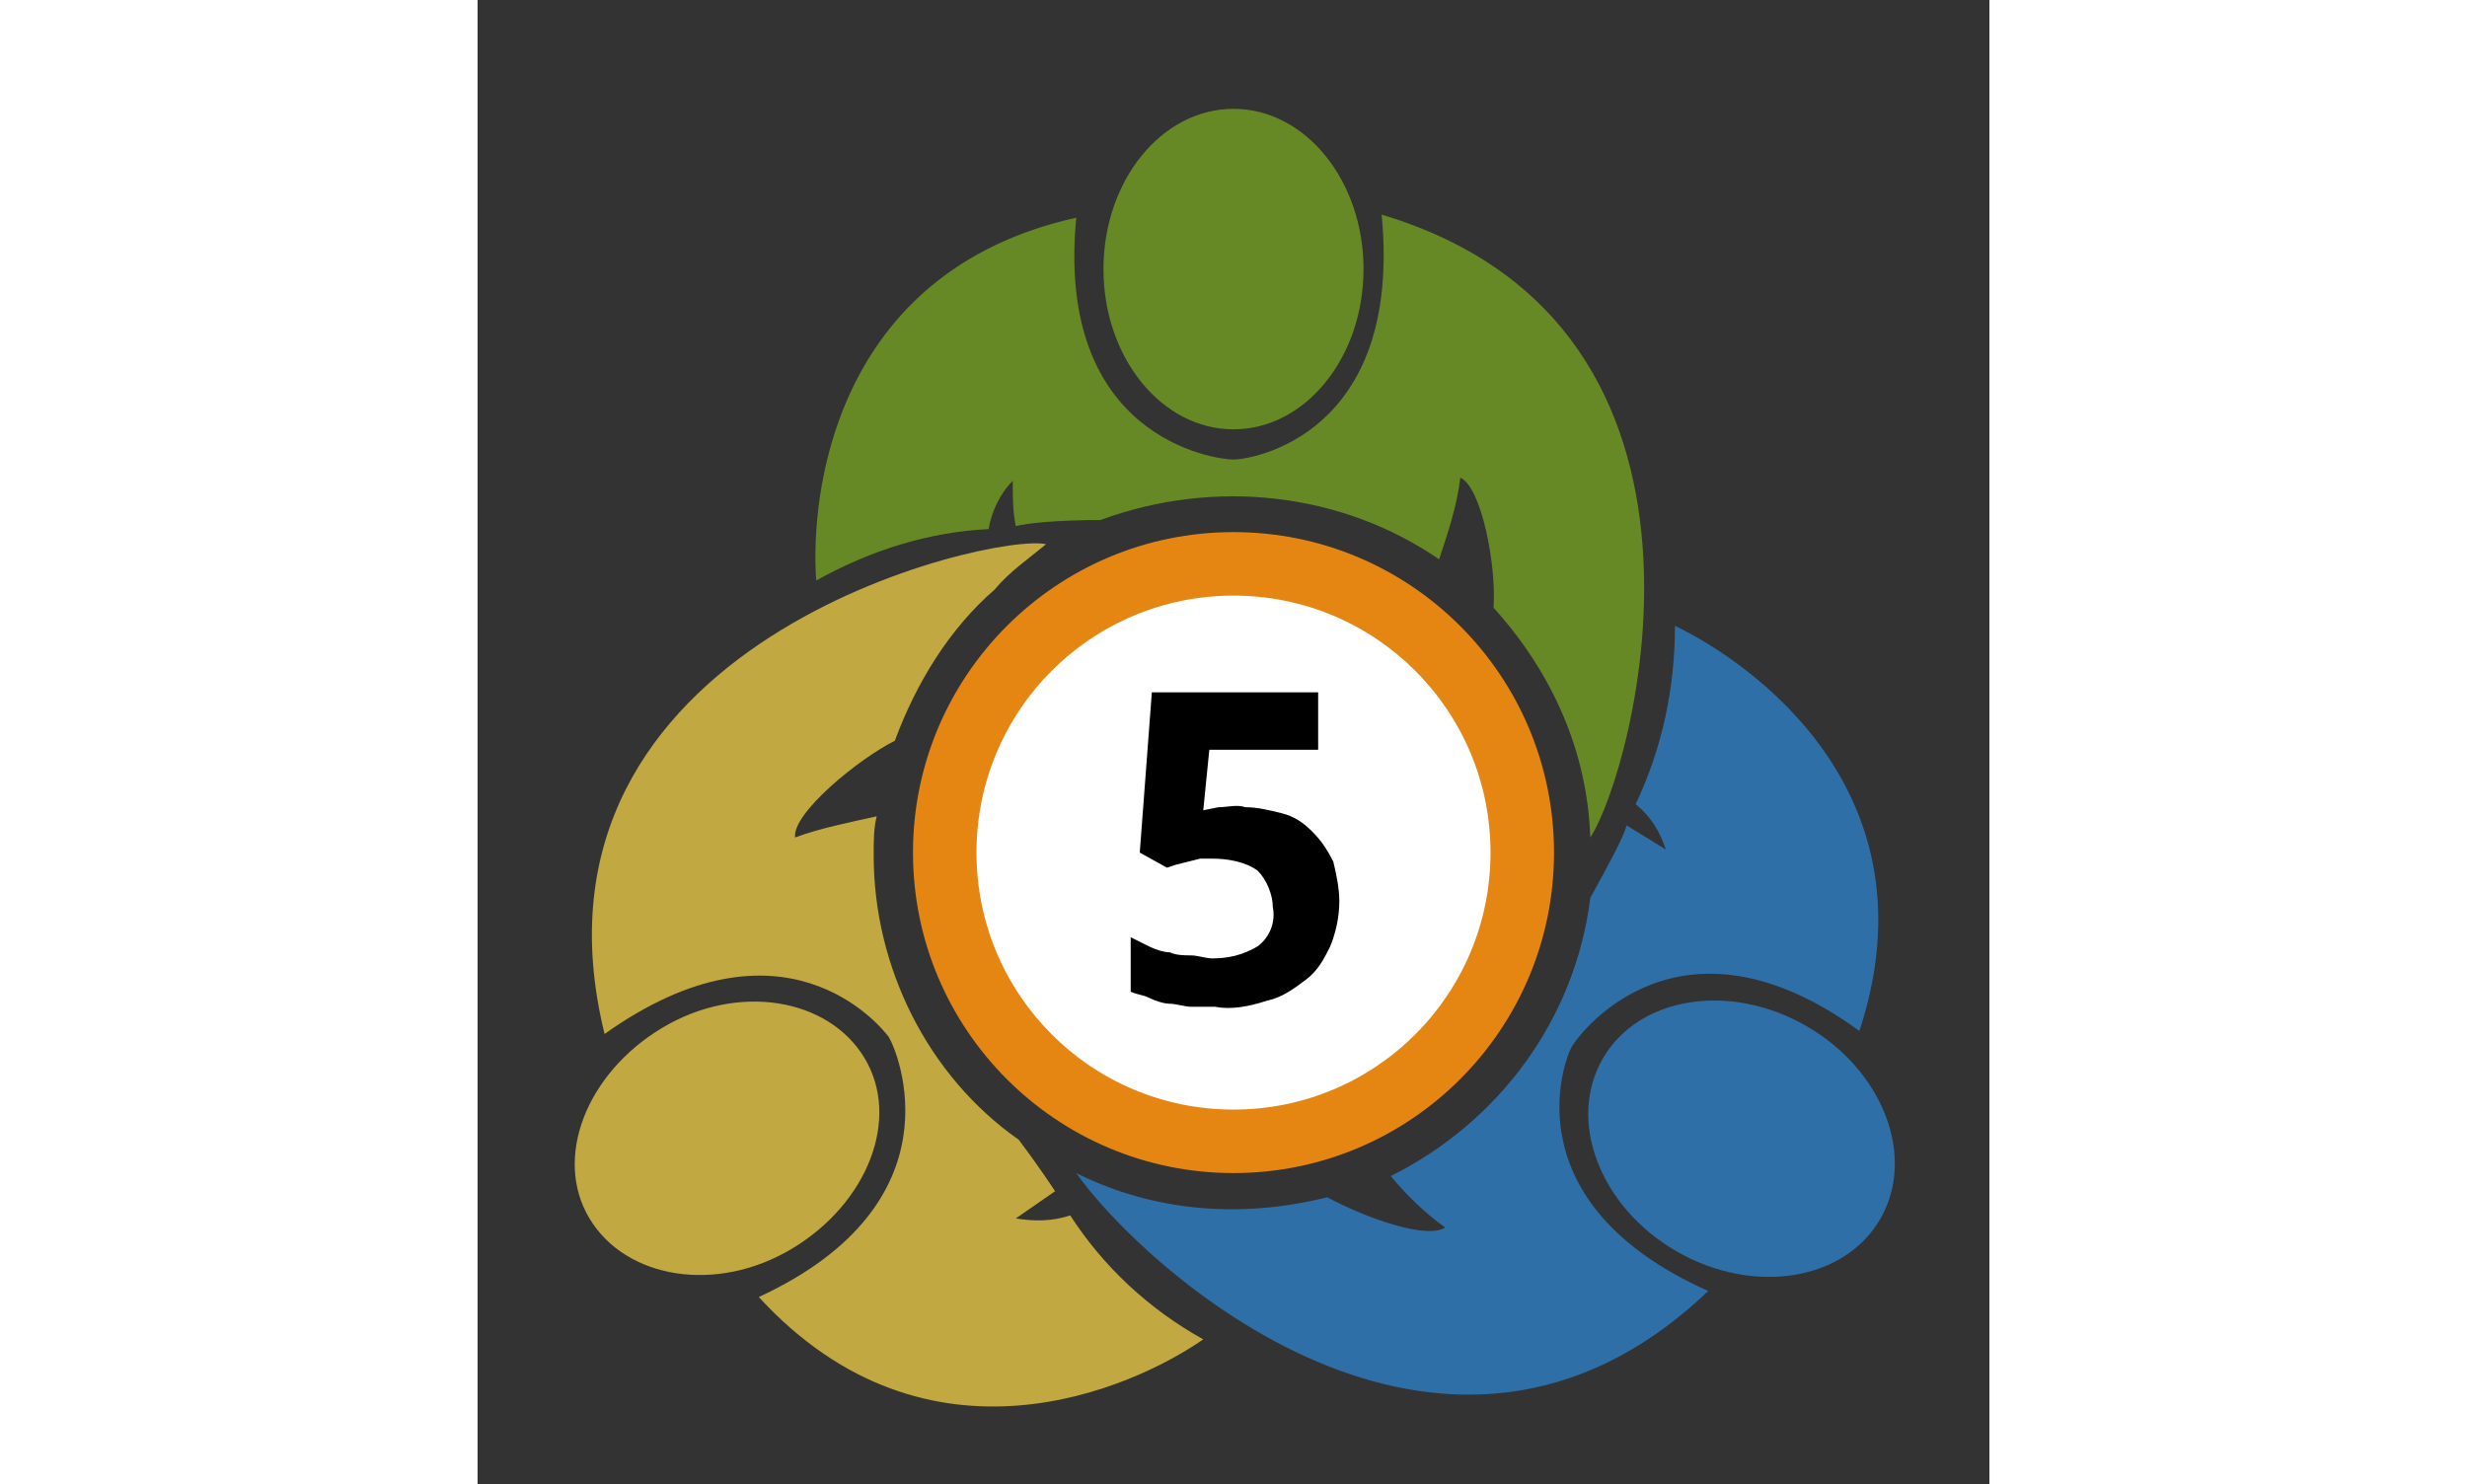 <?xml version="1.0" encoding="utf-8"?>
<!-- Generator: Adobe Illustrator 24.1.2, SVG Export Plug-In . SVG Version: 6.00 Build 0)  -->
<svg version="1.1" id="Layer_1" xmlns="http://www.w3.org/2000/svg" xmlns:xlink="http://www.w3.org/1999/xlink" x="0px" y="0px"
	 viewBox="0 0 50 49.1" style="enable-background:new 0 0 50 49.1;" xml:space="preserve" width="781" height="470">
<rect x="0" y="0" width="50" height="49.1" fill="#333333" stroke="none"/>
<style type="text/css">
	.st0{fill:#E58613;}
	.st1{fill:#FFFFFF;}
	.st2{fill:none;}
	.st3{fill:#678925;}
	.st4{fill:#2F6FA8;}
	.st5{fill:#C1A840;}
</style>
<g id="Layer_1-2">
	<g id="icon_mt5_fbs">
		<circle class="st0" cx="25" cy="28.2" r="10.6"/>
		<path class="st1" d="M25,19.7c4.7,0,8.5,3.8,8.5,8.5s-3.8,8.5-8.5,8.5s-8.5-3.8-8.5-8.5S20.3,19.7,25,19.7z"/>
		<path d="M25.4,26.7c0.4,0,0.8,0.1,1.2,0.2c0.4,0.1,0.7,0.3,1,0.6c0.3,0.3,0.5,0.6,0.7,1c0.1,0.4,0.2,0.9,0.2,1.3
			c0,0.5-0.1,1-0.3,1.5c-0.2,0.4-0.4,0.8-0.8,1.1c-0.4,0.3-0.8,0.6-1.3,0.7c-0.6,0.2-1.2,0.3-1.7,0.2c-0.3,0-0.5,0-0.8,0
			c-0.2,0-0.5-0.1-0.7-0.1c-0.2,0-0.5-0.1-0.7-0.2c-0.2-0.1-0.4-0.1-0.6-0.2V31c0.2,0.1,0.4,0.2,0.6,0.3c0.2,0.1,0.5,0.2,0.7,0.2
			c0.2,0.1,0.5,0.1,0.7,0.1c0.2,0,0.5,0.1,0.7,0.1c0.5,0,1-0.1,1.5-0.4c0.4-0.3,0.6-0.8,0.5-1.3c0-0.4-0.2-0.9-0.5-1.2
			c-0.4-0.3-1-0.4-1.5-0.4h-0.4l-0.4,0.1l-0.4,0.1l-0.3,0.1l-0.9-0.5l0.4-5.3h5.5v1.9h-3.6L24,26.8l0.5-0.1
			C24.8,26.7,25.1,26.6,25.4,26.7z"/>
		<path class="st2" d="M10.4,27.7c0.9-0.3,1.8-0.6,2.7-0.7c0.1-0.8,0.3-1.7,0.5-2.4C12.5,25.1,10.4,26.9,10.4,27.7z"/>
		<path class="st2" d="M32,40.7c-0.6-0.5-1.2-1.1-1.8-1.7c-0.7,0.3-1.4,0.6-2.1,0.8C29.4,40.4,31.5,41.1,32,40.7z"/>
		<path class="st2" d="M32.6,15.8c-0.2,0.9-0.4,1.8-0.7,2.7c0.7,0.5,1.3,1,1.8,1.6C33.7,18.8,33.2,16.1,32.6,15.8z"/>
		<ellipse class="st3" cx="25" cy="8.9" rx="4.3" ry="5.3"/>
		<path class="st3" d="M31.8,18.5c0.3-0.9,0.6-1.8,0.7-2.7c0.7,0.3,1.2,2.9,1.1,4.3c1.9,2.1,3.1,4.7,3.2,7.6
			c1.4-2.1,5.5-16.9-6.9-20.6c0.7,7.3-4.3,8.1-4.9,8.1c-0.6,0-5.9-0.7-5.2-8c-8.1,1.8-8.8,9.3-8.6,12c1.8-1,3.7-1.6,5.7-1.7
			c0.1-0.6,0.4-1.2,0.8-1.6c0,0.6,0,1,0.1,1.5c0.4-0.1,1.4-0.2,2.8-0.2C24.4,15.8,28.6,16.3,31.8,18.5L31.8,18.5z"/>
		<ellipse transform="matrix(0.5 -0.866 0.866 0.5 -11.746 55.013)" class="st4" cx="41.8" cy="37.7" rx="4.3" ry="5.3"/>
		<path class="st4" d="M36.2,34.6c0.3-0.5,3.6-4.8,9.5-0.5c2.6-7.9-3.6-12.2-6.1-13.4c0,2-0.4,4-1.3,5.9c0.5,0.4,0.8,0.9,1,1.5
			L38,27.3c-0.1,0.4-0.6,1.3-1.2,2.4c-0.5,4-3,7.4-6.6,9.2c0.5,0.6,1.1,1.2,1.8,1.7c-0.6,0.4-2.6-0.3-3.9-1
			c-2.8,0.7-5.7,0.5-8.3-0.8c2.1,3,12.1,12.3,20.9,3.9C34.2,39.8,35.9,35.1,36.2,34.6z"/>
		<path class="st5" d="M12.8,35c-1.2-2-4.2-2.5-6.7-1c-2.5,1.5-3.6,4.3-2.4,6.3c1.2,2,4.2,2.5,6.7,1S14,37,12.8,35z"/>
		<path class="st5" d="M13.1,28.3c0-0.5,0-0.9,0.1-1.3c-0.9,0.2-1.9,0.4-2.7,0.7c-0.1-0.8,2.1-2.6,3.3-3.2c0.7-1.9,1.8-3.7,3.3-5
			c0.5-0.6,1.1-1,1.7-1.5C17.1,17.6,1,21.2,4.2,34.2c5.9-4.2,9.1-0.3,9.4,0.1c0.3,0.5,2.4,5.5-4.3,8.6c5.6,6.1,12.4,3,14.7,1.4
			c-1.8-1-3.3-2.4-4.4-4.1c-0.6,0.2-1.2,0.2-1.8,0.1l1.3-0.9c-0.2-0.3-0.6-0.9-1.2-1.7C14.9,35.6,13.1,32,13.1,28.3z"/>
	</g>
</g>
</svg>
